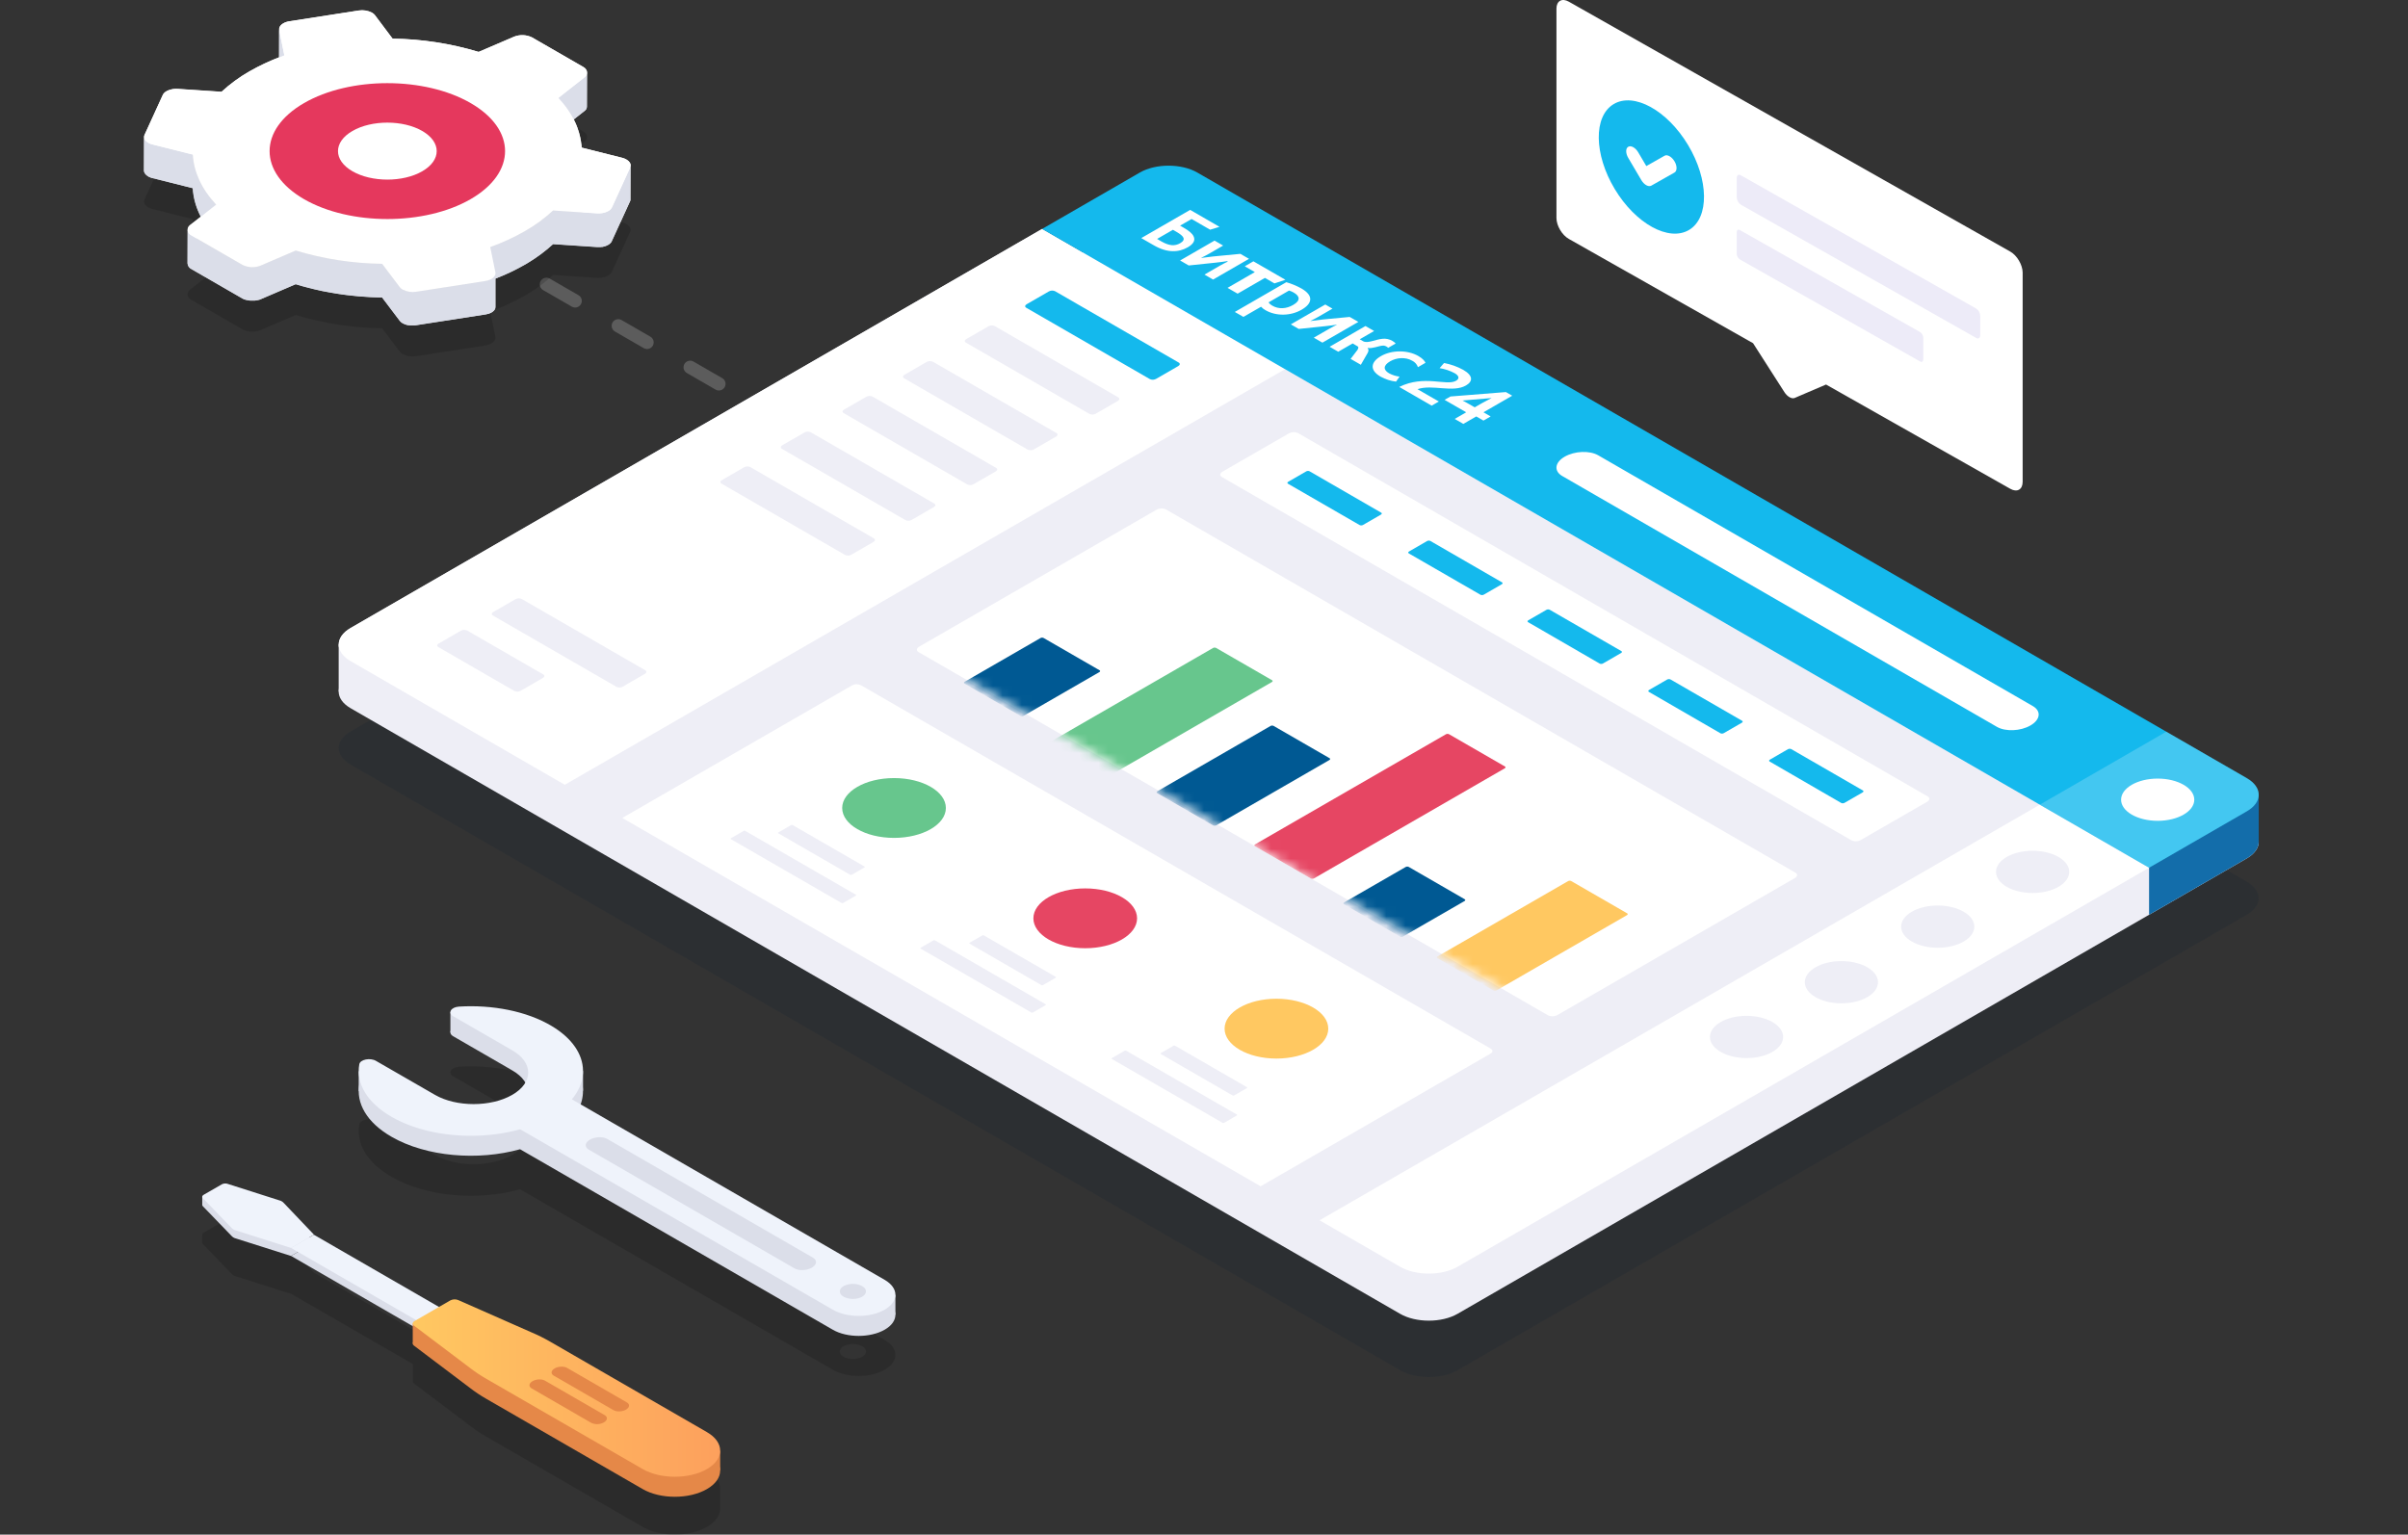<svg width="251" height="160" viewBox="0 0 251 160" fill="none" xmlns="http://www.w3.org/2000/svg">
<rect x="0" y="0" width="251" height="160" fill="#333333" stroke="none"/>
<path opacity="0.15" d="M235.441 93.646C235.441 94.272 235.026 94.899 234.198 95.376L224.01 101.257L151.932 142.858C150.276 143.812 147.594 143.812 145.938 142.858L36.545 79.72C34.889 78.763 34.889 77.215 36.545 76.26L108.623 34.66L118.811 28.779C120.467 27.822 123.149 27.822 124.805 28.779L228.711 88.749L234.198 91.916C235.026 92.394 235.441 93.02 235.441 93.646Z" fill="#0D1E30"/>
<path d="M235.441 87.763C235.441 88.389 235.026 89.016 234.198 89.493L224.01 95.374L151.932 136.975C150.276 137.929 147.594 137.929 145.938 136.975L36.545 73.837C34.889 72.88 34.889 71.332 36.545 70.377L108.623 28.777L118.811 22.895C120.467 21.939 123.149 21.939 124.805 22.895L228.711 82.866L234.198 86.033C235.026 86.511 235.441 87.137 235.441 87.763Z" fill="#EEEEF6"/>
<g opacity="0.2">
<path d="M87.044 47.703C86.922 47.703 86.802 47.671 86.698 47.609L86.576 47.54C86.418 47.448 86.302 47.297 86.255 47.12C86.207 46.943 86.232 46.754 86.324 46.596C86.369 46.517 86.43 46.448 86.502 46.392C86.574 46.337 86.657 46.297 86.745 46.273C86.833 46.25 86.924 46.244 87.014 46.256C87.105 46.268 87.192 46.297 87.27 46.343L87.39 46.412C87.548 46.504 87.664 46.655 87.711 46.832C87.759 47.009 87.734 47.198 87.642 47.357C87.582 47.462 87.494 47.549 87.389 47.61C87.284 47.67 87.165 47.702 87.044 47.703ZM82.429 45.039C82.307 45.039 82.188 45.007 82.083 44.945L79.084 43.215C78.925 43.123 78.81 42.972 78.762 42.795C78.715 42.618 78.74 42.43 78.831 42.271C78.923 42.112 79.074 41.997 79.251 41.949C79.429 41.902 79.617 41.927 79.776 42.018L82.775 43.748C82.933 43.84 83.049 43.991 83.097 44.168C83.144 44.345 83.119 44.534 83.028 44.693C82.966 44.798 82.879 44.886 82.773 44.947C82.667 45.007 82.547 45.039 82.425 45.039H82.429ZM74.936 40.714C74.815 40.715 74.695 40.682 74.59 40.621L71.593 38.891C71.435 38.799 71.319 38.648 71.272 38.471C71.224 38.294 71.249 38.105 71.341 37.946C71.433 37.788 71.584 37.672 71.761 37.625C71.938 37.577 72.126 37.602 72.285 37.694L75.282 39.424C75.441 39.515 75.557 39.666 75.605 39.843C75.653 40.02 75.628 40.209 75.537 40.368C75.475 40.474 75.387 40.562 75.281 40.623C75.174 40.684 75.054 40.715 74.931 40.714H74.936ZM67.444 36.39C67.322 36.39 67.203 36.358 67.098 36.296L64.101 34.566C63.942 34.474 63.826 34.324 63.779 34.146C63.732 33.969 63.757 33.781 63.848 33.622C63.94 33.463 64.091 33.348 64.268 33.3C64.445 33.253 64.634 33.278 64.793 33.369L67.79 35.099C67.949 35.191 68.065 35.342 68.113 35.519C68.16 35.696 68.136 35.885 68.044 36.044C67.983 36.15 67.895 36.237 67.789 36.298C67.683 36.359 67.563 36.39 67.44 36.39H67.444ZM59.951 32.065C59.83 32.065 59.71 32.033 59.605 31.972L56.608 30.242C56.45 30.15 56.334 29.999 56.287 29.822C56.239 29.645 56.264 29.456 56.356 29.297C56.448 29.139 56.599 29.023 56.776 28.976C56.953 28.928 57.142 28.953 57.3 29.045L60.297 30.775C60.456 30.866 60.572 31.017 60.62 31.194C60.668 31.371 60.643 31.56 60.552 31.719C60.491 31.825 60.403 31.913 60.297 31.974C60.191 32.034 60.07 32.066 59.948 32.065H59.951ZM52.459 27.741C52.337 27.741 52.218 27.709 52.113 27.647L49.116 25.917C48.957 25.826 48.842 25.674 48.794 25.497C48.747 25.32 48.772 25.132 48.863 24.973C48.955 24.814 49.106 24.699 49.283 24.651C49.461 24.604 49.649 24.629 49.808 24.72L52.805 26.45C52.964 26.542 53.079 26.693 53.127 26.87C53.174 27.047 53.149 27.236 53.058 27.395C52.997 27.5 52.909 27.588 52.803 27.649C52.697 27.709 52.577 27.741 52.456 27.741H52.459ZM44.965 23.416C44.843 23.416 44.724 23.384 44.619 23.323L41.622 21.593C41.463 21.501 41.347 21.35 41.299 21.173C41.251 20.996 41.276 20.807 41.367 20.648C41.413 20.57 41.473 20.501 41.546 20.445C41.618 20.39 41.7 20.349 41.788 20.326C41.876 20.302 41.968 20.297 42.058 20.308C42.148 20.32 42.235 20.35 42.314 20.396L45.311 22.126C45.469 22.218 45.585 22.369 45.633 22.546C45.68 22.723 45.655 22.911 45.563 23.07C45.502 23.176 45.415 23.263 45.309 23.324C45.203 23.385 45.083 23.416 44.961 23.416H44.965Z" fill="white"/>
</g>
<path opacity="0.15" d="M21.079 128.718C21.083 128.675 21.099 128.633 21.125 128.598C21.15 128.562 21.184 128.534 21.224 128.516L23.128 127.419C23.301 127.332 23.501 127.311 23.688 127.362L29.104 129.092C29.286 129.129 29.451 129.225 29.575 129.363L32.726 132.676L32.207 132.972L32.715 132.678L45.752 140.202L46.941 139.51C47.067 139.447 47.205 139.411 47.347 139.406C47.488 139.4 47.629 139.425 47.759 139.479L55.352 142.828C56.036 143.118 56.703 143.449 57.347 143.819L73.683 153.261C74.616 153.799 75.068 154.506 75.068 155.21V157.239C75.083 157.948 74.625 158.661 73.683 159.201C71.839 160.266 68.838 160.266 67.001 159.201L50.676 149.779C50.078 149.436 49.505 149.051 48.96 148.628L43.153 144.243C43.116 144.22 43.086 144.188 43.064 144.15C43.042 144.113 43.029 144.07 43.027 144.027V142.212L30.343 134.892L31.066 134.475L30.338 134.895L24.605 133.076C24.424 133.036 24.26 132.941 24.135 132.804L21.117 129.675C21.087 129.638 21.071 129.592 21.072 129.545L21.079 128.718Z" fill="black"/>
<path d="M45.831 137.135L43.45 138.511L30.341 130.944L32.722 129.569L45.831 137.135Z" fill="#DBDEE9"/>
<path d="M21.224 125.411L23.128 124.314C23.301 124.226 23.5 124.205 23.688 124.255L29.104 125.985C29.285 126.025 29.45 126.12 29.575 126.257L32.726 129.562L30.336 130.946L24.604 129.126C24.422 129.087 24.257 128.991 24.133 128.853L21.117 125.729C21.037 125.62 21.077 125.49 21.224 125.411Z" fill="#DBDEE9"/>
<path d="M21.081 125.608H22.133V124.771H21.081V125.608Z" fill="#DBDEE9"/>
<path d="M45.831 136.302L43.45 137.675L30.341 130.109L32.722 128.735L45.831 136.302Z" fill="#EFF3FB"/>
<path d="M21.224 124.57L23.128 123.473C23.301 123.385 23.5 123.364 23.688 123.415L29.104 125.144C29.285 125.184 29.45 125.279 29.575 125.416L32.728 128.725L30.338 130.109L24.605 128.289C24.424 128.25 24.259 128.154 24.135 128.016L21.117 124.892C21.037 124.785 21.077 124.655 21.224 124.57Z" fill="#EFF3FB"/>
<path d="M73.683 155.253C75.53 154.19 75.53 152.462 73.683 151.398L57.354 141.972C56.71 141.602 56.043 141.271 55.359 140.981L47.764 137.632C47.634 137.578 47.493 137.553 47.352 137.559C47.211 137.564 47.072 137.6 46.946 137.663L43.205 139.822C42.985 139.95 42.961 140.152 43.151 140.294L48.958 144.681C49.503 145.104 50.077 145.488 50.675 145.831L66.999 155.253C68.847 156.319 71.839 156.319 73.683 155.253Z" fill="#E58848"/>
<path d="M73.612 153.29H75.068V151.258H73.612V153.29Z" fill="#E58848"/>
<path d="M43.023 140.078H44.478V137.986H43.023V140.078Z" fill="#E58848"/>
<path d="M73.683 153.166C75.53 152.1 75.53 150.374 73.683 149.308L57.354 139.884C56.71 139.513 56.044 139.182 55.359 138.893L47.764 135.544C47.634 135.49 47.493 135.465 47.352 135.47C47.211 135.476 47.072 135.512 46.946 135.575L43.205 137.734C42.985 137.862 42.961 138.063 43.151 138.206L48.958 142.593C49.503 143.015 50.077 143.4 50.675 143.743L66.999 153.166C68.847 154.231 71.839 154.231 73.683 153.166Z" fill="url(#paint0_linear_5558_3513)"/>
<path d="M65.249 146.968C65.635 146.744 65.677 146.409 65.343 146.215L59.114 142.617C58.781 142.425 58.198 142.444 57.812 142.671C57.427 142.894 57.385 143.229 57.719 143.423L63.948 147.021C64.281 147.215 64.864 147.191 65.249 146.968Z" fill="#E58848"/>
<path d="M62.945 148.298C63.331 148.075 63.372 147.739 63.038 147.545L56.809 143.947C56.475 143.754 55.892 143.774 55.506 144.001C55.122 144.224 55.078 144.56 55.413 144.752L61.642 148.351C61.848 148.445 62.073 148.489 62.3 148.479C62.526 148.47 62.747 148.408 62.945 148.298Z" fill="#E58848"/>
<path opacity="0.15" d="M37.453 117.22C37.543 116.727 38.59 116.514 39.197 116.874L45.342 120.415C47.564 121.699 51.168 121.699 53.392 120.415C55.615 119.132 55.615 117.052 53.392 115.769L47.245 112.219C46.641 111.873 47 111.266 47.849 111.214C51.31 111.001 54.892 111.676 57.506 113.236C60.967 115.312 61.685 118.395 59.609 120.88L92.214 139.699C93.707 140.564 93.707 141.958 92.214 142.813C90.721 143.667 88.302 143.678 86.808 142.813L54.208 123.996C49.846 125.22 44.439 124.79 40.815 122.698C38.216 121.206 37.097 119.183 37.453 117.22ZM87.938 141.463C88.237 141.615 88.567 141.694 88.902 141.694C89.237 141.694 89.567 141.615 89.866 141.463C90.399 141.155 90.399 140.659 89.866 140.351C89.567 140.199 89.237 140.12 88.902 140.12C88.567 140.12 88.237 140.199 87.938 140.351C87.407 140.659 87.407 141.152 87.938 141.463Z" fill="black"/>
<path d="M37.453 113.043C37.543 112.55 38.59 112.339 39.197 112.697L45.342 116.243C47.564 117.525 51.168 117.525 53.392 116.243C55.615 114.961 55.615 112.878 53.392 111.595L47.245 108.042C46.641 107.696 47 107.089 47.849 107.037C51.31 106.826 54.892 107.499 57.506 109.059C60.967 111.135 61.685 114.219 59.609 116.705L92.212 135.521C93.706 136.386 93.706 137.781 92.212 138.635C90.719 139.49 88.3 139.5 86.806 138.635L54.207 119.818C49.844 121.043 44.437 120.612 40.814 118.521C38.216 117.028 37.097 114.999 37.453 113.043ZM87.938 137.286C88.237 137.438 88.567 137.517 88.902 137.517C89.237 137.517 89.567 137.438 89.866 137.286C90.399 136.98 90.399 136.482 89.866 136.174C89.567 136.023 89.237 135.944 88.902 135.944C88.567 135.944 88.237 136.023 87.938 136.174C87.407 136.482 87.407 136.98 87.938 137.286Z" fill="#DBDEE9"/>
<path d="M91.959 137.078H93.333V135.002H91.959V137.078Z" fill="#DBDEE9"/>
<path d="M87.272 137.641H90.378V133.517H87.272V137.641Z" fill="#DBDEE9"/>
<path d="M57.667 113.717H60.773V111.662H57.667V113.717Z" fill="#DBDEE9"/>
<path d="M46.948 107.627H49.201V105.537H46.948V107.627Z" fill="#DBDEE9"/>
<path d="M37.389 113.757H39.642V111.695H37.389V113.757Z" fill="#DBDEE9"/>
<path d="M58.406 113.92L92.214 133.434C93.707 134.299 93.707 135.682 92.214 136.547C90.721 137.412 88.302 137.412 86.808 136.547L53.001 117.035L58.406 113.92ZM89.866 135.196C90.399 134.888 90.399 134.39 89.866 134.084C89.567 133.932 89.237 133.853 88.902 133.853C88.567 133.853 88.237 133.932 87.938 134.084C87.407 134.39 87.407 134.888 87.938 135.196C88.237 135.348 88.567 135.426 88.902 135.427C89.237 135.427 89.567 135.349 89.866 135.198V135.196Z" fill="#EFF3FB"/>
<path d="M84.621 132.167C85.152 131.859 85.211 131.396 84.749 131.13L63.293 118.742C62.831 118.478 62.026 118.511 61.495 118.817C60.962 119.125 60.905 119.59 61.365 119.855L82.822 132.242C83.278 132.503 84.083 132.474 84.621 132.167Z" fill="#DBDEE9"/>
<path d="M37.453 110.955C37.543 110.46 38.59 110.249 39.197 110.609L45.342 114.15C47.564 115.433 51.168 115.433 53.392 114.15C55.615 112.866 55.615 110.787 53.392 109.503L47.245 105.954C46.641 105.608 47 104.999 47.849 104.947C51.31 104.736 54.892 105.411 57.506 106.971C61.791 109.529 61.87 113.639 57.679 116.25C53.142 119.074 45.491 119.138 40.814 116.438C38.216 114.94 37.097 112.911 37.453 110.955Z" fill="#EFF3FB"/>
<path d="M65.738 17.298C65.769 17.054 65.601 16.803 65.302 16.63C65.172 16.553 65.032 16.494 64.886 16.457L60.633 15.388C60.563 14.361 60.279 13.359 59.801 12.447L60.932 11.558C60.951 11.544 60.969 11.529 60.986 11.513C61.002 11.499 61.014 11.484 61.028 11.47L61.055 11.439L61.067 11.425C61.088 11.399 61.107 11.371 61.124 11.342C61.124 11.336 61.124 11.33 61.124 11.325C61.135 11.306 61.144 11.287 61.152 11.268C61.156 11.255 61.16 11.241 61.163 11.228V11.202C61.163 11.202 61.163 11.19 61.163 11.185C61.169 11.156 61.173 11.127 61.173 11.098V11.084L61.183 7.568C61.184 7.582 61.184 7.596 61.183 7.611C61.185 7.478 61.147 7.347 61.076 7.234C61.005 7.122 60.903 7.032 60.782 6.976L55.451 3.899C55.163 3.759 54.85 3.68 54.531 3.666C54.212 3.652 53.894 3.704 53.596 3.819L49.888 5.412C46.976 4.534 43.955 4.068 40.914 4.028L39.071 1.556C38.993 1.459 38.896 1.378 38.785 1.318C38.36 1.096 37.875 1.016 37.401 1.089L30.151 2.216C29.497 2.316 29.032 2.715 29.113 3.105C29.107 3.076 29.104 3.046 29.104 3.016V5.971C28.029 6.381 26.988 6.874 25.989 7.446C24.95 8.041 23.981 8.751 23.102 9.564L18.523 9.261C17.85 9.218 17.163 9.488 16.99 9.866L15.069 14.07C15.041 14.133 15.027 14.201 15.029 14.271C15.029 14.271 15.029 14.271 15.029 14.26L15.019 17.777C15.019 18.003 15.192 18.23 15.462 18.391C15.525 18.427 15.591 18.458 15.659 18.484C15.711 18.505 15.763 18.523 15.817 18.538L15.872 18.553L20.103 19.616C20.171 20.65 20.456 21.658 20.939 22.575L19.826 23.451C19.742 23.508 19.675 23.586 19.63 23.677C19.584 23.767 19.563 23.868 19.568 23.97C19.567 23.959 19.567 23.949 19.568 23.938L19.558 27.455C19.567 27.581 19.61 27.702 19.682 27.806C19.753 27.91 19.852 27.993 19.966 28.047L25.297 31.126C25.358 31.159 25.42 31.189 25.484 31.214H25.51C25.555 31.232 25.601 31.247 25.647 31.261H25.688L25.737 31.273L25.799 31.288C25.848 31.299 25.896 31.307 25.946 31.314L26.093 31.332H26.171H26.429H26.477H26.566L26.651 31.321L26.716 31.311H26.751C26.775 31.311 26.796 31.299 26.82 31.295L26.971 31.257H27.009C27.055 31.242 27.102 31.224 27.145 31.205L30.829 29.623C31.042 29.688 31.257 29.752 31.475 29.815C31.546 29.835 31.62 29.853 31.693 29.872C31.866 29.918 32.039 29.963 32.202 30.007L32.762 30.147L33.281 30.263L33.593 30.334L33.873 30.387C34.02 30.417 34.167 30.444 34.316 30.47C34.527 30.51 34.738 30.546 34.951 30.579L35.392 30.65C35.462 30.65 35.529 30.673 35.596 30.681C35.757 30.704 35.922 30.723 36.083 30.744C36.209 30.759 36.334 30.776 36.46 30.79C36.747 30.824 37.036 30.853 37.325 30.878C37.398 30.878 37.469 30.892 37.541 30.899H37.571C37.917 30.929 38.273 30.951 38.626 30.97L38.929 30.982C39.142 30.991 39.356 31.001 39.569 31.006H39.839L41.687 33.452C41.766 33.55 41.863 33.631 41.973 33.691C42.034 33.726 42.098 33.757 42.163 33.783L42.187 33.793L42.225 33.807L42.331 33.842L42.373 33.855L42.409 33.866L42.485 33.883L42.533 33.895H42.585C42.606 33.895 42.625 33.895 42.646 33.906H42.684L42.772 33.916H42.814H42.826C42.873 33.916 42.919 33.916 42.966 33.916H43.15H43.207H43.25L43.364 33.902L50.616 32.776L50.668 32.767L50.73 32.752L50.879 32.714H50.915L50.983 32.688L51.061 32.658L51.163 32.61C51.185 32.598 51.208 32.587 51.228 32.574L51.249 32.565C51.289 32.541 51.325 32.515 51.36 32.489L51.381 32.472L51.441 32.421C51.452 32.421 51.459 32.402 51.469 32.392L51.509 32.349L51.536 32.319C51.55 32.302 51.562 32.283 51.573 32.264L51.59 32.24C51.605 32.214 51.618 32.186 51.63 32.158V32.136C51.631 32.129 51.631 32.121 51.63 32.114C51.634 32.103 51.637 32.092 51.639 32.081C51.644 32.056 51.647 32.03 51.649 32.005V31.992V29.041C52.716 28.633 53.75 28.143 54.741 27.575L55.035 27.401L55.073 27.377C55.283 27.249 55.487 27.12 55.684 26.988L55.793 26.914C55.99 26.78 56.182 26.646 56.366 26.509L56.444 26.45C56.633 26.308 56.816 26.165 56.992 26.019L57.006 26.009C57.179 25.862 57.352 25.712 57.525 25.561L57.574 25.52L57.653 25.443L62.239 25.75H62.329H62.514H62.613L62.697 25.737H62.761H62.796C62.817 25.737 62.836 25.727 62.856 25.722C62.917 25.71 62.976 25.696 63.03 25.679C63.044 25.674 63.058 25.671 63.073 25.668L63.137 25.642L63.22 25.611L63.332 25.558C63.357 25.545 63.381 25.535 63.403 25.521L63.428 25.509C63.467 25.485 63.504 25.459 63.54 25.431L63.562 25.414C63.578 25.4 63.595 25.388 63.609 25.374C63.628 25.356 63.645 25.337 63.661 25.317C63.669 25.31 63.677 25.302 63.684 25.293L63.694 25.284C63.713 25.259 63.73 25.232 63.746 25.205C63.755 25.191 63.762 25.177 63.768 25.163L65.687 20.961C65.687 20.949 65.698 20.939 65.701 20.929C65.705 20.918 65.712 20.896 65.717 20.878C65.722 20.861 65.717 20.866 65.717 20.861C65.719 20.836 65.719 20.81 65.717 20.785V20.773L65.727 17.256C65.743 17.258 65.739 17.277 65.738 17.298ZM61.137 7.829C61.124 7.851 61.109 7.873 61.093 7.893C61.114 7.866 61.132 7.837 61.147 7.806L61.137 7.829ZM61.19 7.689C61.191 7.697 61.191 7.706 61.19 7.715C61.186 7.728 61.181 7.741 61.175 7.754C61.186 7.727 61.195 7.699 61.201 7.67C61.201 7.67 61.192 7.682 61.19 7.687V7.689ZM61.06 7.938L61.036 7.964C61.008 7.996 60.977 8.026 60.943 8.052C60.986 8.018 61.026 7.979 61.06 7.936V7.938ZM20.328 17.521C20.381 17.721 20.44 17.922 20.513 18.121C20.586 18.32 20.665 18.514 20.755 18.711C20.665 18.514 20.582 18.318 20.513 18.121C20.444 17.924 20.381 17.72 20.328 17.519V17.521ZM20.098 16.109C20.108 16.312 20.132 16.514 20.162 16.716C20.132 16.512 20.108 16.31 20.098 16.108V16.109ZM20.193 16.895C20.219 17.045 20.248 17.194 20.285 17.343C20.252 17.192 20.219 17.043 20.193 16.893V16.895ZM22.053 20.771C22.205 20.956 22.363 21.141 22.532 21.323C22.363 21.14 22.205 20.954 22.053 20.769V20.771ZM20.812 18.835C20.902 19.026 20.999 19.216 21.106 19.403C20.999 19.214 20.902 19.027 20.812 18.834V18.835ZM21.158 19.496C21.259 19.669 21.366 19.842 21.48 20.015C21.368 19.841 21.262 19.668 21.162 19.495L21.158 19.496ZM21.543 20.103C21.671 20.288 21.807 20.472 21.953 20.652C21.809 20.47 21.674 20.287 21.546 20.102L21.543 20.103ZM19.58 24.125C19.58 24.105 19.568 24.084 19.563 24.063C19.572 24.082 19.577 24.103 19.584 24.123L19.58 24.125ZM19.658 24.274C19.646 24.255 19.636 24.236 19.625 24.217C19.639 24.234 19.649 24.253 19.662 24.272L19.658 24.274ZM26.96 27.749C27.019 27.733 27.077 27.713 27.133 27.689C27.078 27.712 27.021 27.733 26.964 27.749H26.96ZM30.819 26.106C31.105 26.194 31.393 26.279 31.684 26.357C31.397 26.275 31.108 26.194 30.822 26.106H30.819ZM37.531 27.383C37.891 27.413 38.253 27.437 38.616 27.455C38.255 27.436 37.894 27.411 37.535 27.383H37.531ZM38.915 27.467C39.218 27.481 39.523 27.493 39.825 27.498C39.528 27.493 39.223 27.481 38.92 27.467H38.915ZM42.151 30.275C42.086 30.249 42.022 30.218 41.961 30.183C42.048 30.233 42.14 30.274 42.236 30.306H42.212L42.151 30.275ZM42.471 30.375L42.397 30.358L42.317 30.334H42.289C42.388 30.366 42.489 30.391 42.591 30.408H42.573L42.471 30.375ZM42.8 30.429H42.76C42.717 30.429 42.675 30.418 42.634 30.413H42.622C42.736 30.433 42.852 30.444 42.968 30.446C42.919 30.444 42.861 30.434 42.805 30.429H42.8ZM43.193 30.429H43.137H43.008H42.989C43.11 30.43 43.232 30.422 43.352 30.404L43.193 30.429ZM50.604 29.285C50.649 29.285 50.692 29.266 50.735 29.256H50.718L50.604 29.285ZM50.901 29.213L51.007 29.175L50.969 29.188L50.901 29.213ZM54.753 24.066C54.964 23.944 55.162 23.817 55.361 23.691C55.269 23.75 55.188 23.81 55.086 23.864C54.983 23.918 54.871 24.002 54.758 24.068L54.753 24.066ZM55.696 23.478L55.651 23.508C55.824 23.395 55.98 23.283 56.139 23.162C56.029 23.241 55.919 23.321 55.805 23.399L55.696 23.478ZM57.005 22.51C56.831 22.655 56.645 22.799 56.456 22.94L56.378 22.999L56.362 23.011C56.589 22.838 56.809 22.665 57.018 22.492L57.005 22.51ZM57.524 22.051C57.375 22.188 57.221 22.321 57.062 22.454C57.266 22.281 57.463 22.108 57.65 21.935L57.524 22.051ZM63.691 21.764C63.724 21.724 63.752 21.68 63.774 21.633C63.754 21.68 63.728 21.725 63.696 21.766L63.691 21.764ZM65.727 17.331V17.348C65.72 17.376 65.711 17.404 65.7 17.431C65.714 17.398 65.725 17.364 65.732 17.329L65.727 17.331Z" fill="white"/>
<g opacity="0.15">
<path d="M60.799 13.703C61.279 13.98 61.344 14.461 60.943 14.776L58.202 16.927C59.714 18.548 60.526 20.328 60.624 22.117L64.878 23.186C65.023 23.224 65.163 23.282 65.293 23.359C65.65 23.565 65.821 23.878 65.691 24.163L63.77 28.365C63.597 28.746 62.905 29.015 62.239 28.972L57.654 28.668C56.77 29.486 55.795 30.201 54.75 30.799C53.587 31.467 52.366 32.029 51.102 32.478L51.641 35.129C51.72 35.518 51.255 35.916 50.602 36.018L43.35 37.144C42.876 37.215 42.392 37.134 41.966 36.914C41.856 36.854 41.759 36.773 41.681 36.675L39.831 34.229C36.778 34.192 33.746 33.726 30.823 32.845L27.14 34.428C26.842 34.542 26.524 34.593 26.206 34.58C25.887 34.566 25.574 34.487 25.287 34.348L19.956 31.269C19.475 30.993 19.409 30.512 19.811 30.197L22.532 28.059C21.013 26.435 20.2 24.646 20.098 22.847L15.867 21.785C15.722 21.75 15.583 21.694 15.454 21.62C15.097 21.415 14.924 21.102 15.052 20.814L16.973 16.613C17.146 16.234 17.838 15.962 18.506 16.007L23.084 16.31C23.964 15.498 24.933 14.787 25.972 14.193C27.142 13.521 28.371 12.956 29.642 12.504L29.104 9.851C29.025 9.462 29.488 9.062 30.142 8.96L37.393 7.836C37.867 7.762 38.352 7.842 38.777 8.064C38.887 8.124 38.984 8.205 39.062 8.303L40.923 10.762C43.964 10.802 46.985 11.268 49.896 12.146L53.605 10.553C53.903 10.439 54.221 10.386 54.54 10.4C54.859 10.414 55.172 10.493 55.459 10.633L60.799 13.703Z" fill="black"/>
</g>
<path d="M29.634 9.282V5.765L29.096 3.112C29.089 3.083 29.086 3.053 29.087 3.023L29.076 6.54C29.073 6.569 29.073 6.599 29.076 6.628L29.634 9.282Z" fill="#DBDEE9"/>
<path d="M60.986 11.522C61.002 11.508 61.014 11.492 61.028 11.479L61.055 11.447L61.067 11.434C61.088 11.407 61.107 11.38 61.124 11.351C61.124 11.345 61.124 11.339 61.124 11.333C61.135 11.315 61.144 11.296 61.152 11.276C61.156 11.263 61.16 11.25 61.162 11.236V11.21C61.162 11.21 61.162 11.198 61.162 11.193C61.169 11.165 61.173 11.136 61.173 11.107V11.093L61.183 7.576C61.183 7.616 61.178 7.655 61.168 7.694C61.168 7.702 61.168 7.711 61.168 7.72C61.158 7.753 61.145 7.786 61.13 7.817V7.834C61.109 7.871 61.086 7.905 61.059 7.938L61.029 7.969C61.001 8.001 60.97 8.031 60.936 8.057L58.202 10.206L58.191 13.72L60.932 11.569C60.951 11.554 60.969 11.538 60.986 11.522Z" fill="#DBDEE9"/>
<path d="M65.732 17.332V17.35C65.726 17.378 65.716 17.406 65.705 17.433L63.784 21.636C63.762 21.683 63.734 21.726 63.701 21.766L63.678 21.79C63.648 21.824 63.615 21.856 63.58 21.885L63.557 21.902C63.514 21.936 63.468 21.966 63.421 21.992C63.398 22.006 63.372 22.018 63.35 22.03C63.327 22.043 63.277 22.067 63.237 22.082C63.197 22.098 63.182 22.103 63.154 22.113C63.119 22.127 63.083 22.14 63.047 22.15C62.99 22.167 62.929 22.181 62.874 22.193L62.779 22.214H62.715C62.654 22.214 62.594 22.229 62.531 22.233H62.498C62.418 22.237 62.337 22.237 62.256 22.233L57.671 21.928L57.543 22.044C57.37 22.195 57.209 22.345 57.023 22.492L57.011 22.503C56.838 22.648 56.651 22.792 56.463 22.933L56.385 22.992C56.2 23.129 56.01 23.264 55.812 23.399L55.703 23.471C55.506 23.603 55.302 23.733 55.093 23.861C54.983 23.928 54.873 23.994 54.76 24.059C53.597 24.728 52.377 25.29 51.113 25.739V29.128L51.064 29.152L50.985 29.181L50.883 29.216C50.834 29.232 50.784 29.242 50.734 29.254L50.62 29.278L43.367 30.404L43.208 30.422H43.153H43.023H42.983C42.928 30.422 42.871 30.422 42.81 30.422H42.771C42.727 30.422 42.686 30.411 42.644 30.406L42.584 30.396L42.482 30.373L42.407 30.356L42.328 30.332L42.222 30.297L42.161 30.273C42.096 30.247 42.032 30.216 41.971 30.181C41.861 30.122 41.764 30.041 41.686 29.943L39.831 27.504C39.528 27.504 39.223 27.486 38.92 27.472L38.619 27.46C38.256 27.441 37.894 27.416 37.535 27.388L37.32 27.367C37.031 27.341 36.744 27.313 36.455 27.28L36.078 27.232L35.385 27.139L34.944 27.069C34.731 27.035 34.52 26.998 34.309 26.96L33.866 26.876L33.273 26.753L32.754 26.635L32.193 26.495C32.022 26.453 31.853 26.407 31.684 26.36C31.393 26.281 31.105 26.199 30.819 26.111L27.137 27.694C27.081 27.718 27.023 27.738 26.964 27.754C26.915 27.77 26.865 27.78 26.815 27.793L26.711 27.813L26.645 27.824C26.588 27.824 26.529 27.837 26.472 27.841H26.424C26.351 27.841 26.279 27.841 26.206 27.841H26.164C26.019 27.834 25.874 27.814 25.732 27.78L25.681 27.768C25.621 27.751 25.56 27.732 25.509 27.711H25.484C25.418 27.686 25.354 27.656 25.292 27.621L19.961 24.544C19.846 24.491 19.748 24.407 19.676 24.303C19.604 24.199 19.561 24.077 19.553 23.951L19.542 27.467C19.552 27.593 19.594 27.715 19.666 27.818C19.738 27.922 19.836 28.005 19.951 28.059L25.282 31.138C25.342 31.172 25.404 31.201 25.469 31.226H25.495C25.539 31.244 25.585 31.26 25.631 31.273H25.673L25.721 31.285L25.784 31.3C25.832 31.311 25.881 31.32 25.931 31.326L26.078 31.344H26.156H26.413H26.462H26.55L26.635 31.333L26.701 31.323H26.735C26.76 31.323 26.78 31.311 26.805 31.307L26.955 31.269H26.993C27.04 31.254 27.087 31.236 27.13 31.218L30.814 29.635C31.027 29.7 31.241 29.765 31.459 29.827C31.53 29.848 31.605 29.865 31.677 29.884C31.85 29.93 32.023 29.976 32.186 30.019L32.747 30.159L33.266 30.275C33.37 30.299 33.473 30.325 33.577 30.346L33.858 30.399C34.005 30.429 34.152 30.456 34.3 30.482C34.512 30.522 34.723 30.558 34.935 30.591L35.377 30.662C35.446 30.662 35.513 30.685 35.581 30.693C35.742 30.716 35.906 30.735 36.067 30.756C36.194 30.771 36.318 30.788 36.444 30.802C36.732 30.836 37.02 30.865 37.31 30.89C37.382 30.89 37.453 30.904 37.526 30.911H37.555C37.901 30.941 38.258 30.963 38.611 30.982L38.914 30.994C39.126 31.003 39.341 31.013 39.554 31.019H39.822L41.672 33.465C41.751 33.562 41.847 33.643 41.957 33.703C42.019 33.738 42.082 33.769 42.148 33.795L42.172 33.805L42.21 33.819L42.314 33.854L42.357 33.868L42.393 33.878L42.469 33.895L42.518 33.907H42.57C42.591 33.907 42.61 33.907 42.63 33.918H42.669L42.757 33.928H42.798H42.81C42.857 33.928 42.904 33.928 42.95 33.928H43.134H43.191H43.234L43.349 33.914L50.6 32.788L50.652 32.779L50.715 32.764C50.767 32.752 50.815 32.741 50.864 32.726H50.9L50.967 32.7L51.045 32.67L51.147 32.622C51.17 32.61 51.192 32.6 51.213 32.586L51.234 32.577C51.274 32.553 51.31 32.527 51.344 32.501L51.365 32.482C51.386 32.466 51.407 32.451 51.426 32.434C51.445 32.416 51.443 32.414 51.453 32.404L51.493 32.361L51.521 32.331C51.534 32.314 51.546 32.295 51.557 32.276L51.575 32.252C51.59 32.226 51.603 32.199 51.614 32.171V32.148C51.615 32.141 51.615 32.133 51.614 32.126C51.618 32.115 51.621 32.104 51.623 32.093C51.628 32.067 51.632 32.041 51.633 32.015V32.005V29.053C52.7 28.645 53.733 28.154 54.724 27.587L55.018 27.414L55.056 27.389C55.266 27.261 55.47 27.132 55.667 27L55.776 26.926C55.973 26.793 56.165 26.658 56.349 26.521L56.427 26.462C56.615 26.32 56.799 26.177 56.975 26.032L56.989 26.021C57.162 25.874 57.335 25.724 57.508 25.573L57.556 25.532L57.636 25.457L62.221 25.762H62.312H62.497H62.595L62.68 25.75H62.744H62.779C62.8 25.75 62.819 25.739 62.839 25.734C62.9 25.722 62.959 25.708 63.012 25.691C63.026 25.686 63.041 25.683 63.056 25.68L63.12 25.654L63.203 25.623L63.315 25.571C63.339 25.558 63.364 25.547 63.386 25.533L63.41 25.521C63.449 25.497 63.487 25.471 63.523 25.443L63.545 25.426C63.561 25.412 63.578 25.4 63.592 25.386C63.611 25.369 63.628 25.349 63.644 25.329C63.652 25.322 63.66 25.314 63.666 25.305L63.677 25.296C63.696 25.271 63.713 25.244 63.729 25.217C63.737 25.203 63.745 25.19 63.751 25.175L65.67 20.974C65.67 20.962 65.68 20.951 65.684 20.941C65.688 20.93 65.694 20.908 65.7 20.89C65.705 20.873 65.7 20.878 65.7 20.873C65.702 20.848 65.702 20.822 65.7 20.797V20.785L65.71 17.268C65.719 17.289 65.727 17.31 65.732 17.332Z" fill="#DBDEE9"/>
<path d="M22.522 24.836L22.532 21.321C21.648 20.403 20.96 19.313 20.513 18.119C20.278 17.472 20.138 16.795 20.098 16.108L15.867 15.046C15.793 15.027 15.72 15.004 15.649 14.976C15.582 14.949 15.516 14.917 15.453 14.881C15.175 14.72 15.009 14.494 15.01 14.267L15 17.784C15 18.01 15.173 18.237 15.443 18.398C15.506 18.434 15.572 18.465 15.64 18.491C15.692 18.512 15.744 18.53 15.798 18.545L15.853 18.561L20.084 19.623C20.191 21.423 21.003 23.212 22.522 24.836Z" fill="#DBDEE9"/>
<path d="M60.799 6.978C61.279 7.254 61.344 7.735 60.943 8.05L58.202 10.206C59.714 11.825 60.526 13.605 60.624 15.395L64.878 16.464C65.024 16.502 65.164 16.56 65.293 16.637C65.65 16.843 65.821 17.156 65.691 17.441L63.77 21.645C63.597 22.024 62.905 22.293 62.239 22.25L57.654 21.946C56.77 22.764 55.795 23.479 54.75 24.077C53.587 24.745 52.366 25.307 51.102 25.756L51.641 28.407C51.72 28.796 51.255 29.195 50.602 29.296L43.35 30.422C42.876 30.494 42.391 30.413 41.966 30.192C41.856 30.132 41.758 30.051 41.681 29.953L39.831 27.504C36.778 27.468 33.745 27.002 30.823 26.12L27.14 27.703C26.842 27.817 26.524 27.869 26.206 27.855C25.887 27.841 25.574 27.762 25.287 27.623L19.956 24.546C19.475 24.267 19.409 23.788 19.811 23.473L22.532 21.335C21.013 19.709 20.2 17.921 20.098 16.122L15.867 15.059C15.722 15.021 15.583 14.963 15.454 14.886C15.097 14.681 14.924 14.367 15.052 14.082L16.973 9.879C17.146 9.5 17.838 9.23 18.506 9.273L23.084 9.576C23.964 8.763 24.933 8.053 25.972 7.459C27.142 6.787 28.371 6.222 29.642 5.77L29.104 3.117C29.025 2.728 29.488 2.328 30.142 2.228L37.393 1.102C37.867 1.028 38.352 1.108 38.777 1.33C38.887 1.39 38.984 1.471 39.062 1.569L40.923 4.028C43.964 4.068 46.984 4.534 49.896 5.412L53.605 3.819C53.903 3.704 54.221 3.652 54.54 3.666C54.859 3.68 55.172 3.759 55.459 3.899L60.799 6.978Z" fill="white"/>
<path d="M31.694 20.766C26.905 17.998 26.907 13.511 31.694 10.745C36.482 7.979 44.265 7.978 49.055 10.745C53.845 13.513 53.843 17.998 49.055 20.764C44.267 23.53 36.484 23.525 31.694 20.766Z" fill="#E5385D"/>
<path d="M36.737 17.855C34.728 16.696 34.73 14.814 36.737 13.655C38.744 12.496 42.007 12.494 44.015 13.655C46.022 14.816 46.022 16.696 44.015 17.857C42.007 19.017 38.744 19.014 36.737 17.855Z" fill="white"/>
<path d="M209.537 26.227L163.525 0.173C162.814 -0.23 162.238 0.097 162.238 0.901V22.721C162.238 23.525 162.814 24.504 163.524 24.907L182.731 35.781L186.006 40.894C186.299 41.351 186.771 41.619 187.063 41.493L190.339 40.09L209.546 50.963C210.257 51.366 210.833 51.039 210.833 50.235V28.415C210.823 27.607 210.245 26.628 209.537 26.227Z" fill="white"/>
<path d="M200.155 34.629L181.348 23.98C181.175 23.88 181.03 23.98 181.03 24.217V26.443C181.032 26.561 181.061 26.677 181.117 26.782C181.172 26.886 181.251 26.976 181.348 27.044L200.154 37.692C200.327 37.793 200.474 37.692 200.474 37.455V35.229C200.472 35.111 200.442 34.995 200.387 34.891C200.331 34.786 200.252 34.697 200.155 34.629Z" fill="#EDEBF8"/>
<path d="M205.999 32.174L181.441 18.266C181.215 18.138 181.031 18.266 181.031 18.571V20.558C181.034 20.71 181.073 20.859 181.144 20.993C181.215 21.127 181.317 21.243 181.441 21.33L205.999 35.238C206.227 35.366 206.411 35.238 206.411 34.931V32.944C206.408 32.792 206.369 32.643 206.298 32.509C206.226 32.375 206.124 32.261 205.999 32.174Z" fill="#EDEBF8"/>
<path d="M176.068 23.968C178.179 22.702 178.129 18.74 175.956 15.119C173.783 11.498 170.31 9.589 168.199 10.855C166.088 12.121 166.138 16.083 168.311 19.704C170.484 23.325 173.957 25.234 176.068 23.968Z" fill="#14B9ED"/>
<path d="M173.51 16.236L171.606 17.315L170.763 15.884C170.48 15.4 170.018 15.139 169.725 15.3C169.433 15.461 169.441 15.992 169.725 16.468L171.084 18.775C171.369 19.258 171.829 19.519 172.122 19.358L174.544 17.988C174.828 17.827 174.828 17.296 174.544 16.82C174.26 16.345 173.795 16.075 173.51 16.236Z" fill="white"/>
<path d="M40.371 67.201H35.303V72.109H40.371V67.201Z" fill="#EEEEF6"/>
<path d="M235.441 82.866V87.763C235.441 88.389 235.025 89.016 234.198 89.493L224.01 95.374V82.868L235.441 82.866Z" fill="#136DAA"/>
<path d="M224.01 90.469L151.932 132.071C150.276 133.025 147.594 133.025 145.938 132.071L36.545 68.933C34.889 67.976 34.889 66.428 36.545 65.473L108.623 23.871L224.01 90.469Z" fill="#EEEEF6"/>
<path d="M224.01 90.469L151.932 132.07C150.276 133.025 147.594 133.025 145.938 132.07L137.546 127.227L212.621 83.895L224.01 90.469Z" fill="white"/>
<path d="M211.872 93.103C213.979 93.103 215.687 92.117 215.687 90.901C215.687 89.685 213.979 88.699 211.872 88.699C209.764 88.699 208.056 89.685 208.056 90.901C208.056 92.117 209.764 93.103 211.872 93.103Z" fill="#EEEEF6"/>
<path d="M201.981 98.811C204.088 98.811 205.796 97.826 205.796 96.609C205.796 95.393 204.088 94.407 201.981 94.407C199.874 94.407 198.166 95.393 198.166 96.609C198.166 97.826 199.874 98.811 201.981 98.811Z" fill="#EEEEF6"/>
<path d="M191.941 104.606C194.049 104.606 195.757 103.62 195.757 102.404C195.757 101.188 194.049 100.202 191.941 100.202C189.834 100.202 188.126 101.188 188.126 102.404C188.126 103.62 189.834 104.606 191.941 104.606Z" fill="#EEEEF6"/>
<path d="M182.052 110.315C184.16 110.315 185.868 109.329 185.868 108.113C185.868 106.897 184.16 105.911 182.052 105.911C179.945 105.911 178.237 106.897 178.237 108.113C178.237 109.329 179.945 110.315 182.052 110.315Z" fill="#EEEEF6"/>
<path d="M133.949 38.488L58.873 81.82L36.552 68.933C34.896 67.976 34.896 66.428 36.552 65.473L108.623 23.871L133.949 38.488Z" fill="white"/>
<path d="M119.861 39.526L106.974 32.088C106.801 31.992 106.83 31.826 107.02 31.716L109.325 30.386C109.423 30.331 109.533 30.3 109.645 30.295C109.757 30.29 109.868 30.312 109.971 30.358L122.858 37.796C123.031 37.893 123.004 38.059 122.812 38.17L120.507 39.5C120.409 39.554 120.299 39.585 120.187 39.59C120.075 39.594 119.964 39.572 119.861 39.526Z" fill="#14B9ED"/>
<path d="M113.568 43.158L100.68 35.72C100.507 35.625 100.535 35.459 100.727 35.348L103.032 34.018C103.13 33.963 103.239 33.932 103.351 33.927C103.463 33.922 103.575 33.944 103.677 33.99L116.565 41.429C116.729 41.524 116.709 41.691 116.518 41.802L114.214 43.132C114.115 43.186 114.006 43.217 113.894 43.221C113.782 43.226 113.67 43.204 113.568 43.158Z" fill="#EEEEF6"/>
<path d="M107.124 46.877L94.237 39.439C94.064 39.344 94.093 39.176 94.283 39.067L96.588 37.737C96.686 37.682 96.796 37.651 96.908 37.647C97.02 37.642 97.131 37.663 97.234 37.709L110.121 45.148C110.294 45.243 110.267 45.411 110.075 45.521L107.77 46.852C107.672 46.906 107.562 46.936 107.45 46.941C107.338 46.945 107.227 46.924 107.124 46.877Z" fill="#EEEEF6"/>
<path d="M100.831 50.51L87.943 43.072C87.77 42.977 87.798 42.809 87.99 42.7L90.295 41.37C90.393 41.315 90.502 41.284 90.614 41.279C90.726 41.274 90.838 41.296 90.94 41.342L103.828 48.78C104.001 48.875 103.972 49.043 103.781 49.154L101.476 50.484C101.378 50.538 101.269 50.569 101.157 50.573C101.045 50.578 100.933 50.556 100.831 50.51Z" fill="#EEEEF6"/>
<path d="M94.387 54.229L81.499 46.791C81.326 46.696 81.356 46.528 81.546 46.419L83.851 45.089C83.949 45.034 84.058 45.003 84.17 44.998C84.282 44.993 84.394 45.015 84.496 45.061L97.384 52.499C97.557 52.594 97.529 52.762 97.337 52.871L95.033 54.203C94.934 54.257 94.825 54.288 94.713 54.292C94.601 54.297 94.489 54.275 94.387 54.229Z" fill="#EEEEF6"/>
<path d="M88.094 57.862L75.206 50.423C75.033 50.328 75.061 50.161 75.253 50.052L77.558 48.72C77.656 48.666 77.765 48.635 77.877 48.63C77.99 48.626 78.101 48.648 78.203 48.694L91.091 56.132C91.255 56.227 91.235 56.395 91.044 56.504L88.739 57.834C88.641 57.889 88.532 57.92 88.42 57.925C88.308 57.929 88.196 57.908 88.094 57.862Z" fill="#EEEEF6"/>
<path d="M53.628 72.046L45.688 67.462C45.515 67.365 45.542 67.199 45.734 67.089L48.039 65.758C48.137 65.703 48.247 65.672 48.359 65.668C48.471 65.663 48.583 65.686 48.685 65.732L56.627 70.316C56.8 70.412 56.771 70.578 56.58 70.688L54.276 72.019C54.177 72.073 54.068 72.105 53.955 72.109C53.843 72.114 53.731 72.093 53.628 72.046Z" fill="#EEEEF6"/>
<path d="M64.267 71.614L51.381 64.175C51.208 64.08 51.235 63.913 51.426 63.802L53.731 62.472C53.829 62.417 53.939 62.386 54.051 62.382C54.163 62.377 54.275 62.399 54.378 62.446L67.264 69.884C67.437 69.979 67.409 70.145 67.219 70.256L64.914 71.586C64.816 71.641 64.706 71.672 64.594 71.677C64.481 71.681 64.369 71.66 64.267 71.614Z" fill="#EEEEF6"/>
<path d="M192.99 87.614L127.361 49.732C127.113 49.588 127.145 49.339 127.43 49.173L134.334 45.194C134.481 45.112 134.645 45.065 134.814 45.058C134.982 45.051 135.15 45.083 135.303 45.153L200.939 83.036C201.187 83.179 201.156 83.43 200.87 83.596L193.966 87.575C193.818 87.658 193.652 87.705 193.483 87.712C193.313 87.719 193.144 87.685 192.99 87.614Z" fill="white"/>
<path d="M141.723 54.743L134.251 50.431C134.163 50.379 134.173 50.29 134.275 50.231L136.153 49.147C136.205 49.118 136.264 49.101 136.324 49.099C136.384 49.096 136.444 49.108 136.499 49.133L143.972 53.451C144.061 53.501 144.05 53.591 143.948 53.65L142.069 54.734C142.016 54.763 141.957 54.778 141.897 54.779C141.837 54.781 141.777 54.769 141.723 54.743Z" fill="#14B9ED"/>
<path d="M154.318 62.008L146.845 57.696C146.757 57.644 146.769 57.556 146.871 57.497L148.748 56.412C148.801 56.383 148.859 56.366 148.92 56.363C148.98 56.361 149.04 56.373 149.094 56.398L156.566 60.716C156.654 60.766 156.642 60.856 156.54 60.915L154.663 61.999C154.61 62.027 154.551 62.043 154.491 62.044C154.432 62.046 154.372 62.033 154.318 62.008Z" fill="#14B9ED"/>
<path d="M166.756 69.192L159.283 64.867C159.194 64.816 159.206 64.727 159.308 64.668L161.186 63.584C161.238 63.554 161.297 63.538 161.357 63.535C161.417 63.533 161.477 63.545 161.532 63.57L169.005 67.882C169.094 67.933 169.082 68.023 168.979 68.081L167.102 69.166C167.05 69.197 166.992 69.216 166.932 69.22C166.872 69.225 166.812 69.215 166.756 69.192Z" fill="#14B9ED"/>
<path d="M179.343 76.457L171.871 72.133C171.783 72.081 171.793 71.993 171.895 71.934L173.774 70.849C173.827 70.82 173.885 70.803 173.946 70.8C174.006 70.798 174.066 70.81 174.12 70.835L181.592 75.148C181.68 75.198 181.67 75.288 181.568 75.347L179.69 76.431C179.638 76.462 179.58 76.481 179.52 76.485C179.459 76.49 179.399 76.48 179.343 76.457Z" fill="#14B9ED"/>
<path d="M191.931 83.722L184.463 79.398C184.375 79.346 184.385 79.258 184.487 79.199L186.364 78.114C186.417 78.085 186.476 78.069 186.536 78.066C186.596 78.064 186.656 78.076 186.711 78.1L194.182 82.413C194.27 82.463 194.26 82.553 194.158 82.612L192.279 83.696C192.227 83.728 192.168 83.746 192.108 83.751C192.048 83.755 191.987 83.746 191.931 83.722Z" fill="#14B9ED"/>
<path d="M155.379 109.842L131.403 123.681L64.867 85.279L88.843 71.441C88.982 71.37 89.137 71.333 89.293 71.333C89.449 71.333 89.603 71.37 89.743 71.441L155.379 109.324C155.626 109.467 155.626 109.699 155.379 109.842Z" fill="white"/>
<path d="M234.198 84.587L224.008 90.469L108.623 23.871L118.811 17.99C120.467 17.033 123.149 17.033 124.805 17.99L234.198 81.128C235.854 82.084 235.854 83.632 234.198 84.587Z" fill="#14B9ED"/>
<path d="M145.851 40.342L149.233 42.293L149.982 41.861L147.753 40.576C149.29 40.043 151.442 40.975 152.806 40.188C153.536 39.766 153.574 39.168 152.517 38.557C151.893 38.216 151.219 37.976 150.52 37.848L150.058 38.381C150.609 38.469 151.142 38.648 151.634 38.912C152.018 39.135 152.211 39.444 151.768 39.699C150.769 40.276 148.483 39.045 145.851 40.342ZM150.58 41.688L152.83 42.985L151.633 43.677L152.531 44.196L153.88 43.418L154.63 43.85L155.379 43.418L154.63 42.985L157.627 41.256L156.969 40.877L151.191 41.337L150.58 41.688ZM152.456 41.757L155.484 41.499C155.342 41.583 154.858 41.814 154.446 42.048L153.719 42.466L153.114 42.12C152.941 42.013 152.577 41.826 152.451 41.757H152.456Z" fill="white"/>
<path d="M120.612 24.909L122.26 23.957L122.658 24.188C123.004 24.392 123.262 24.584 123.35 24.777C123.438 24.971 123.35 25.163 123.018 25.355C122.454 25.68 121.869 25.632 121.076 25.182L120.612 24.909ZM118.982 24.834L120.265 25.573C121.699 26.402 122.881 26.315 123.81 25.781C124.435 25.419 124.61 25.032 124.412 24.637C124.269 24.323 123.893 24.034 123.353 23.724L123.007 23.525L124.206 22.833L126.139 23.949L127.117 23.65L124.058 21.882L118.962 24.822L118.982 24.834ZM123.009 27.158L123.907 27.677L126.676 27.388C127.195 27.343 127.655 27.261 127.915 27.227L127.986 27.268C127.745 27.384 127.442 27.537 127.16 27.699L125.549 28.628L126.447 29.147L130.193 26.985L129.29 26.466L126.48 26.736C125.975 26.789 125.49 26.857 125.229 26.89L125.208 26.877C125.449 26.762 125.748 26.613 126.028 26.45L127.496 25.602L126.598 25.084L123.009 27.158ZM127.954 30.012L129.005 30.617L131.851 28.974L132.843 29.547L133.985 29.168L130.649 27.244L129.75 27.763L130.799 28.369L127.954 30.012ZM128.724 32.532L129.61 33.039L131.448 31.98C131.581 32.127 131.739 32.249 131.913 32.342C133.028 32.985 134.538 32.947 135.668 32.295C136.84 31.62 136.921 30.806 135.651 30.072C135.153 29.798 134.626 29.58 134.08 29.422L128.716 32.52L128.724 32.532ZM132.225 31.527L134.365 30.292C134.534 30.343 134.697 30.413 134.85 30.501C135.516 30.885 135.577 31.34 134.789 31.795C134.082 32.202 133.294 32.261 132.609 31.864C132.458 31.78 132.327 31.665 132.223 31.527H132.225ZM134.549 33.817L135.374 34.295L138.143 34.006C138.662 33.959 139.12 33.88 139.382 33.845C139.141 33.961 138.838 34.113 138.556 34.276L136.944 35.205L137.843 35.724L141.59 33.561L140.686 33.042L137.876 33.312C137.371 33.366 136.886 33.433 136.623 33.466L136.604 33.454C136.843 33.338 137.144 33.19 137.425 33.027L138.892 32.179L138.143 31.747L134.549 33.817ZM138.594 36.153L139.494 36.672L140.993 35.807L141.52 36.113C141.617 36.168 141.616 36.286 141.493 36.488L140.783 37.417L141.849 38.031L142.552 36.81C142.669 36.594 142.683 36.438 142.552 36.291L142.572 36.279C143.078 36.358 143.652 36.077 144.109 36.035C144.249 36.022 144.389 36.053 144.51 36.125C144.574 36.161 144.661 36.211 144.683 36.272L145.481 35.812C145.381 35.704 145.264 35.613 145.135 35.542C144.822 35.358 144.458 35.281 144.097 35.322C143.327 35.397 142.55 35.841 142.079 35.573L141.733 35.374L143.232 34.509L142.332 33.99L138.594 36.153ZM143.903 39.266C144.402 39.546 144.951 39.722 145.519 39.785L145.883 39.266C145.501 39.219 145.131 39.102 144.792 38.92C144.166 38.56 144.166 38.093 144.914 37.663C145.58 37.279 146.507 37.208 147.194 37.604C147.335 37.671 147.461 37.765 147.565 37.881C147.669 37.997 147.749 38.133 147.8 38.28L148.587 37.825C148.506 37.64 148.303 37.383 147.84 37.116C146.75 36.486 145.095 36.462 143.945 37.127C142.893 37.73 142.711 38.574 143.901 39.266H143.903Z" fill="white"/>
<path d="M208.151 75.781L162.844 49.631C161.947 49.112 162.06 48.211 163.095 47.613C164.133 47.016 165.69 46.952 166.59 47.469L211.898 73.618C212.794 74.138 212.681 75.039 211.647 75.635C210.612 76.234 209.048 76.298 208.151 75.781Z" fill="white"/>
<path d="M161.373 105.864L95.737 67.981C95.488 67.838 95.519 67.587 95.806 67.422L120.55 53.145C120.697 53.063 120.862 53.017 121.03 53.01C121.198 53.003 121.366 53.035 121.519 53.105L187.155 90.987C187.403 91.131 187.371 91.382 187.086 91.546L162.342 105.824C162.195 105.906 162.03 105.952 161.862 105.959C161.694 105.966 161.526 105.934 161.373 105.864Z" fill="white"/>
<mask id="mask0_5558_3513" style="mask-type:luminance" maskUnits="userSpaceOnUse" x="95" y="53" width="93" height="53">
<path d="M161.373 105.864L95.737 67.981C95.488 67.838 95.519 67.587 95.806 67.422L120.55 53.145C120.697 53.063 120.862 53.017 121.03 53.01C121.198 53.003 121.366 53.035 121.519 53.105L187.155 90.987C187.403 91.131 187.371 91.382 187.086 91.546L162.342 105.824C162.195 105.906 162.03 105.952 161.862 105.959C161.694 105.966 161.526 105.934 161.373 105.864Z" fill="white"/>
</mask>
<g mask="url(#mask0_5558_3513)">
<path d="M114.617 69.884L108.773 66.511C108.722 66.488 108.666 66.477 108.61 66.479C108.554 66.481 108.499 66.497 108.45 66.525L100.554 71.081C100.459 71.136 100.449 71.219 100.532 71.268L106.375 74.641C106.426 74.664 106.482 74.675 106.538 74.673C106.595 74.67 106.65 74.655 106.699 74.627L114.594 70.071C114.689 70.015 114.7 69.932 114.617 69.884Z" fill="#005993"/>
<path d="M152.68 93.755L146.836 90.382C146.785 90.359 146.729 90.348 146.673 90.35C146.617 90.353 146.562 90.368 146.513 90.396L140.11 94.087C140.015 94.143 140.005 94.226 140.088 94.274L145.931 97.647C145.982 97.671 146.038 97.681 146.095 97.679C146.151 97.677 146.206 97.661 146.255 97.633L152.657 93.942C152.752 93.887 152.763 93.804 152.68 93.755Z" fill="#005993"/>
<path d="M169.613 95.226L163.769 91.853C163.718 91.829 163.662 91.818 163.606 91.821C163.55 91.823 163.495 91.839 163.446 91.866L149.855 99.709C149.759 99.765 149.748 99.848 149.831 99.896L155.676 103.269C155.727 103.293 155.783 103.304 155.839 103.302C155.895 103.3 155.95 103.284 155.998 103.255L169.589 95.412C169.685 95.357 169.696 95.274 169.613 95.226Z" fill="#FFC861"/>
<path d="M138.594 79.052L132.749 75.679C132.699 75.655 132.643 75.644 132.587 75.646C132.531 75.648 132.476 75.664 132.427 75.693L120.635 82.498C120.54 82.553 120.53 82.636 120.613 82.684L126.456 86.058C126.507 86.081 126.563 86.092 126.619 86.089C126.676 86.087 126.73 86.071 126.78 86.044L138.57 79.239C138.667 79.183 138.677 79.1 138.594 79.052Z" fill="#005993"/>
<path d="M132.6 70.922L126.755 67.549C126.704 67.525 126.648 67.515 126.592 67.517C126.535 67.519 126.481 67.535 126.432 67.563L109.396 77.395C109.301 77.45 109.291 77.533 109.372 77.582L115.217 80.955C115.268 80.978 115.324 80.989 115.381 80.987C115.437 80.984 115.492 80.968 115.541 80.941L132.576 71.109C132.671 71.053 132.682 70.97 132.6 70.922Z" fill="#67C68D"/>
<path d="M156.876 79.917L151.032 76.544C150.981 76.521 150.925 76.51 150.869 76.513C150.813 76.515 150.758 76.53 150.709 76.558L130.822 88.033C130.727 88.088 130.716 88.171 130.799 88.22L136.643 91.593C136.694 91.616 136.75 91.627 136.806 91.625C136.862 91.622 136.917 91.607 136.966 91.579L156.85 80.104C156.95 80.048 156.959 79.965 156.876 79.917Z" fill="#E64663"/>
</g>
<path opacity="0.2" d="M234.198 84.587L224.008 90.469L212.621 83.895L225.806 76.284L234.198 81.128C235.854 82.084 235.854 83.632 234.198 84.587Z" fill="white"/>
<path d="M93.19 87.358C96.174 87.358 98.594 85.962 98.594 84.24C98.594 82.517 96.174 81.121 93.19 81.121C90.205 81.121 87.786 82.517 87.786 84.24C87.786 85.962 90.205 87.358 93.19 87.358Z" fill="#67C68D"/>
<path d="M88.618 91.204L81.126 86.879C81.084 86.855 81.089 86.814 81.138 86.786L82.463 86.021C82.488 86.008 82.516 86.001 82.544 86.001C82.572 86.001 82.599 86.008 82.624 86.021L90.117 90.346C90.158 90.37 90.153 90.412 90.106 90.439L88.781 91.204C88.756 91.217 88.728 91.224 88.699 91.224C88.671 91.224 88.643 91.217 88.618 91.204Z" fill="#EEEEF6"/>
<path d="M87.72 94.144L76.18 87.485C76.141 87.46 76.146 87.419 76.192 87.391L77.518 86.627C77.543 86.614 77.57 86.607 77.598 86.607C77.626 86.607 77.654 86.614 77.679 86.627L89.219 93.286C89.26 93.309 89.255 93.352 89.206 93.38L87.881 94.144C87.856 94.157 87.828 94.163 87.8 94.163C87.773 94.163 87.745 94.157 87.72 94.144Z" fill="#EEEEF6"/>
<path d="M113.12 98.862C116.104 98.862 118.524 97.465 118.524 95.743C118.524 94.02 116.104 92.624 113.12 92.624C110.135 92.624 107.716 94.02 107.716 95.743C107.716 97.465 110.135 98.862 113.12 98.862Z" fill="#E64663"/>
<path d="M108.55 102.707L101.056 98.382C101.014 98.358 101.02 98.317 101.068 98.289L102.394 97.525C102.418 97.511 102.446 97.505 102.474 97.505C102.502 97.505 102.53 97.511 102.554 97.525L110.049 101.849C110.088 101.873 110.083 101.915 110.037 101.942L108.711 102.707C108.686 102.72 108.659 102.727 108.631 102.727C108.603 102.727 108.575 102.72 108.55 102.707Z" fill="#EEEEF6"/>
<path d="M107.5 105.561L95.962 98.901C95.92 98.877 95.925 98.836 95.974 98.808L97.299 98.043C97.324 98.03 97.352 98.024 97.38 98.024C97.408 98.024 97.436 98.03 97.46 98.043L108.998 104.703C109.04 104.726 109.035 104.769 108.988 104.797L107.663 105.561C107.637 105.573 107.609 105.58 107.581 105.58C107.553 105.58 107.525 105.573 107.5 105.561Z" fill="#EEEEF6"/>
<path d="M133.05 110.365C136.035 110.365 138.454 108.969 138.454 107.246C138.454 105.524 136.035 104.127 133.05 104.127C130.066 104.127 127.646 105.524 127.646 107.246C127.646 108.969 130.066 110.365 133.05 110.365Z" fill="#FFC861"/>
<path d="M128.48 114.21L120.988 109.886C120.946 109.862 120.952 109.82 120.998 109.792L122.324 109.028C122.349 109.014 122.377 109.007 122.405 109.007C122.433 109.007 122.461 109.014 122.486 109.028L129.979 113.352C130.02 113.376 130.015 113.418 129.967 113.446L128.641 114.21C128.616 114.223 128.589 114.23 128.561 114.23C128.533 114.23 128.505 114.223 128.48 114.21Z" fill="#EEEEF6"/>
<path d="M127.432 117.064L115.892 110.405C115.85 110.38 115.856 110.339 115.904 110.311L117.23 109.547C117.254 109.534 117.282 109.527 117.31 109.527C117.338 109.527 117.366 109.534 117.39 109.547L128.93 116.206C128.97 116.229 128.965 116.272 128.918 116.3L127.593 117.064C127.568 117.077 127.54 117.083 127.512 117.083C127.484 117.083 127.457 117.077 127.432 117.064Z" fill="#EEEEF6"/>
<path d="M224.908 85.579C227.015 85.579 228.724 84.593 228.724 83.376C228.724 82.16 227.015 81.174 224.908 81.174C222.801 81.174 221.093 82.16 221.093 83.376C221.093 84.593 222.801 85.579 224.908 85.579Z" fill="white"/>
<defs>
<linearGradient id="paint0_linear_5558_3513" x1="75.068" y1="144.717" x2="43.025" y2="144.717" gradientUnits="userSpaceOnUse">
<stop stop-color="#FDA05D"/>
<stop offset="1" stop-color="#FFC861"/>
</linearGradient>
</defs>
</svg>
